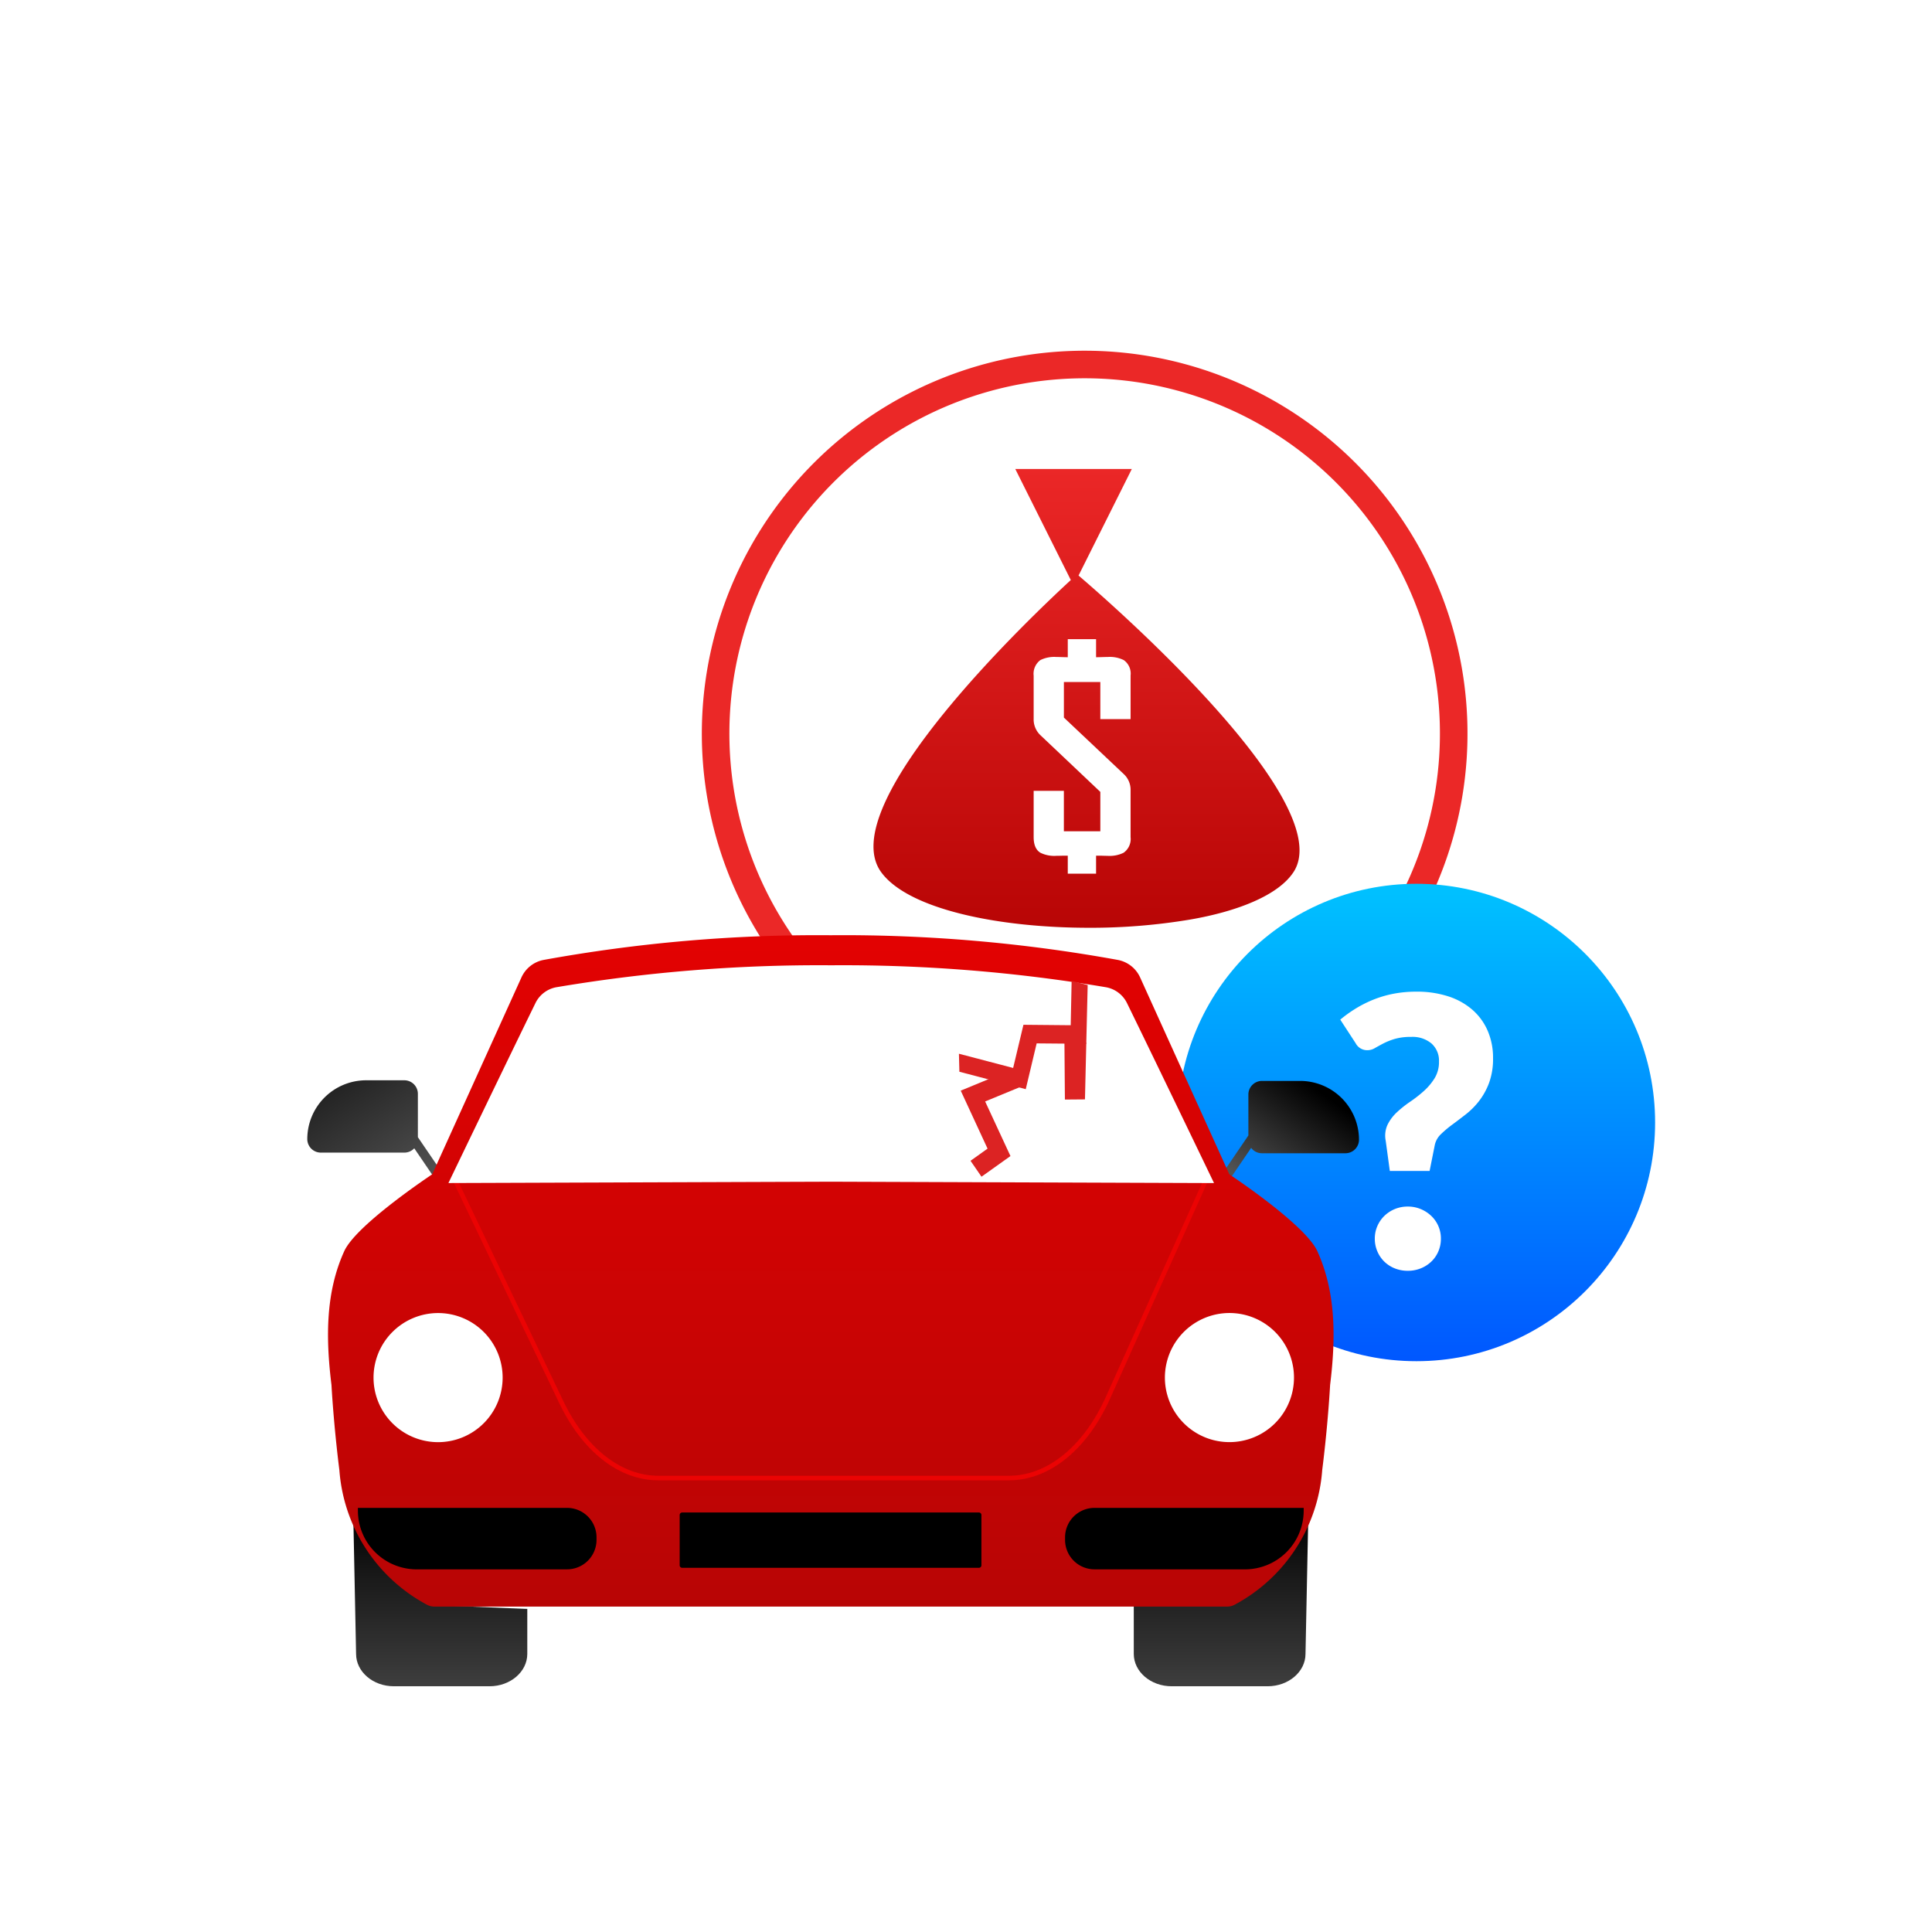 <svg xmlns="http://www.w3.org/2000/svg" xmlns:xlink="http://www.w3.org/1999/xlink" width="422" height="422" viewBox="0 0 422 422">
  <defs>
    <filter id="Path_47931" x="107.07" y="31.047" width="257.672" height="257.672" filterUnits="userSpaceOnUse">
      <feOffset input="SourceAlpha"/>
      <feGaussianBlur stdDeviation="5" result="blur"/>
      <feFlood flood-opacity="0.161"/>
      <feComposite operator="in" in2="blur"/>
      <feComposite in="SourceGraphic"/>
    </filter>
    <linearGradient id="linear-gradient" x1="0.5" x2="0.5" y2="1" gradientUnits="objectBoundingBox">
      <stop offset="0" stop-color="#eb2727"/>
      <stop offset="1" stop-color="#b80505"/>
    </linearGradient>
    <linearGradient id="linear-gradient-2" x1="0.5" x2="0.5" y2="1" gradientUnits="objectBoundingBox">
      <stop offset="0" stop-color="#00c2ff"/>
      <stop offset="1" stop-color="#0057ff"/>
    </linearGradient>
    <linearGradient id="linear-gradient-3" x1="0.5" x2="0.5" y2="1.384" gradientUnits="objectBoundingBox">
      <stop offset="0"/>
      <stop offset="0.288" stop-color="#1b1b1b"/>
      <stop offset="1" stop-color="#545454"/>
    </linearGradient>
    <linearGradient id="linear-gradient-5" x1="0.739" y1="0.134" x2="0" y2="0.878" gradientUnits="objectBoundingBox">
      <stop offset="0"/>
      <stop offset="1" stop-color="#545454"/>
    </linearGradient>
    <linearGradient id="linear-gradient-6" x1="-0.381" y1="-0.57" x2="1" y2="1" gradientUnits="objectBoundingBox">
      <stop offset="0"/>
      <stop offset="0.175" stop-color="#0f0f0f"/>
      <stop offset="1" stop-color="#545454"/>
    </linearGradient>
    <linearGradient id="linear-gradient-7" x1="0.5" y1="-0.665" x2="0.5" y2="1" gradientUnits="objectBoundingBox">
      <stop offset="0" stop-color="red"/>
      <stop offset="1" stop-color="#b80505"/>
    </linearGradient>
    <filter id="Path_77733" x="56.649" y="189.258" width="249.635" height="176.658" filterUnits="userSpaceOnUse">
      <feOffset input="SourceAlpha"/>
      <feGaussianBlur stdDeviation="5" result="blur-2"/>
      <feFlood flood-opacity="0.161"/>
      <feComposite operator="in" in2="blur-2"/>
      <feComposite in="SourceGraphic"/>
    </filter>
    <clipPath id="clip-total_loss_2">
      <rect width="422" height="422"/>
    </clipPath>
  </defs>
  <g id="total_loss_2" data-name="total loss – 2" clip-path="url(#clip-total_loss_2)">
    <g id="Group_79219" data-name="Group 79219" transform="translate(-7002.047 -2591.01)">
      <g transform="matrix(1, 0, 0, 1, 7002.05, 2591.01)" filter="url(#Path_47931)">
        <path id="Path_47931-2" data-name="Path 47931" d="M310.44,143.753a80.334,80.334,0,1,1,0-113.609h0a80.336,80.336,0,0,1,0,113.609" transform="matrix(0.87, -0.5, 0.5, 0.87, -27.22, 211.4)" fill="#fff" stroke="#eb2827" stroke-width="6"/>
      </g>
      <g id="Group_79208" data-name="Group 79208" transform="translate(447.032 -13.475)">
        <path id="Union_532" data-name="Union 532" d="M1.673,88.059C-9.016,73.341,34.7,31.983,43.1,24.26L30.97,0H56.427L44.789,23.276c4.573,3.894,57.186,49.224,46.95,64.783C88.4,93.133,79.53,96.625,69.2,98.413a131.536,131.536,0,0,1-22.151,1.8C27.207,100.211,7.551,96.145,1.673,88.059Z" transform="translate(6745.808 2706.922)" fill="url(#linear-gradient)"/>
        <path id="Path_77721" data-name="Path 77721" d="M22.907,46.612a3.674,3.674,0,0,1-1.524,3.415,6.909,6.909,0,0,1-3.5.677q-.4,0-1.242-.028H15.37V54.6H9.189V50.677H7.919Q7.1,50.7,6.677,50.7a6.836,6.836,0,0,1-3.472-.677q-1.468-.9-1.468-3.415v-10.1h6.6v8.835H16.3V36.733L3.177,24.314a4.749,4.749,0,0,1-1.44-3.585V11.358A3.728,3.728,0,0,1,3.205,7.943a6.836,6.836,0,0,1,3.472-.677q.423,0,1.256.028t1.256.028V3.37H15.37V7.322q.423,0,1.284-.028t1.284-.028a6.836,6.836,0,0,1,3.472.677,3.6,3.6,0,0,1,1.5,3.359v9.54H16.3v-8.1H8.342V20.5L21.383,32.81a4.672,4.672,0,0,1,1.524,3.585Z" transform="translate(6779.056 2740.72)" fill="#fff"/>
      </g>
    </g>
    <g id="Group_79221" data-name="Group 79221" transform="translate(-278.818 -855.592)">
      <circle id="Ellipse_2103" data-name="Ellipse 2103" cx="52.14" cy="52.14" r="52.14" transform="translate(536.057 1048.633)" fill="url(#linear-gradient-2)"/>
      <path id="Path_85358" data-name="Path 85358" d="M2.5-54.284a28.675,28.675,0,0,1,3.3-2.378A25.84,25.84,0,0,1,9.635-58.61a24,24,0,0,1,4.408-1.312,26.035,26.035,0,0,1,5.1-.472,22.038,22.038,0,0,1,6.95,1.025,15.05,15.05,0,0,1,5.268,2.931,12.851,12.851,0,0,1,3.342,4.592,14.8,14.8,0,0,1,1.168,5.966,15.229,15.229,0,0,1-.861,5.391,15.018,15.018,0,0,1-2.173,3.957A16.66,16.66,0,0,1,29.95-33.62q-1.578,1.23-2.993,2.275a23.271,23.271,0,0,0-2.46,2.071,4.613,4.613,0,0,0-1.333,2.3l-1.148,5.74H13.325l-.9-6.6a5.693,5.693,0,0,1,.41-3.506,9.377,9.377,0,0,1,2.03-2.706,23.716,23.716,0,0,1,2.891-2.3,28.256,28.256,0,0,0,2.993-2.337A13.03,13.03,0,0,0,23.1-41.472a6.769,6.769,0,0,0,.964-3.669,5,5,0,0,0-1.62-3.916A6.413,6.413,0,0,0,18-50.512a12.438,12.438,0,0,0-3.629.451,14.622,14.622,0,0,0-2.5,1q-1.045.553-1.825,1a3.086,3.086,0,0,1-1.558.451,2.823,2.823,0,0,1-2.624-1.517ZM10.045-6.437A6.8,6.8,0,0,1,10.6-9.184,6.943,6.943,0,0,1,12.116-11.4a7.238,7.238,0,0,1,2.276-1.5,7.309,7.309,0,0,1,2.87-.554,7.2,7.2,0,0,1,2.829.554,7.493,7.493,0,0,1,2.3,1.5,6.786,6.786,0,0,1,1.538,2.214,6.8,6.8,0,0,1,.553,2.747,6.951,6.951,0,0,1-.553,2.768,6.73,6.73,0,0,1-1.538,2.235A7.2,7.2,0,0,1,20.09.041a7.444,7.444,0,0,1-2.829.533,7.555,7.555,0,0,1-2.87-.533,6.959,6.959,0,0,1-2.276-1.476A6.884,6.884,0,0,1,10.6-3.67,6.951,6.951,0,0,1,10.045-6.437Z" transform="translate(569.067 1132.591)" fill="#fff"/>
    </g>
    <g id="Group_82731" data-name="Group 82731" transform="translate(60.921 200.35)">
      <path id="Path_77729" data-name="Path 77729" d="M114.464,98.682v10.565c0,3.9,3.706,7.071,8.278,7.071h20.952c4.571,0,8.279-3.167,8.279-7.073.208-10.469.417-20.4.626-30.871-2.537,4.651-4.571,8.31-7.508,10.688,0,0-7.522,8.546-12.512,9.62Z" transform="translate(72.262 51.657)" fill="url(#linear-gradient-3)"/>
      <path id="Path_77731" data-name="Path 77731" d="M46.026,99.431v9.816c0,3.906-3.7,7.071-8.253,7.071H16.883c-4.558,0-8.253-3.167-8.253-7.071-.208-10.47-.417-20.4-.625-30.873,2.529,4.651,4.557,8.31,7.485,10.688,0,0,7.5,8.546,12.476,9.62Z" transform="translate(8.227 51.657)" fill="url(#linear-gradient-3)"/>
      <path id="Union_613" data-name="Union 613" d="M10528.079-19728.189l5.615-8.244v-8.953a2.968,2.968,0,0,1,2.964-2.963h8.332a12.859,12.859,0,0,1,12.866,12.84,2.966,2.966,0,0,1-2.969,2.959h-18.229a2.959,2.959,0,0,1-2.359-1.172l-4.55,6.674Z" transform="translate(-10321.936 19784.102)" fill="url(#linear-gradient-5)"/>
      <path id="Union_612" data-name="Union 612" d="M10551.443-19733.494a2.964,2.964,0,0,1-2.172.943h-18.229a2.961,2.961,0,0,1-2.964-2.959,12.851,12.851,0,0,1,12.861-12.84h8.331a2.961,2.961,0,0,1,2.964,2.963v9.463l5.273,7.74-1.675,1.141Z" transform="translate(-10521.88 19783.963)" fill="url(#linear-gradient-6)"/>
      <g transform="matrix(1, 0, 0, 1, -60.92, -200.35)" filter="url(#Path_77733)">
        <path id="Path_77733-2" data-name="Path 77733" d="M221.814,70.245C219.342,64.82,204.828,54.96,202.6,53.474l-19.485-43a6.711,6.711,0,0,0-4.911-3.837,334.921,334.921,0,0,0-61.989-5.394c-.226,0-.446.007-.672.008s-.446-.008-.672-.008A334.951,334.951,0,0,0,52.883,6.632a6.708,6.708,0,0,0-4.91,3.837l-19.487,43C26.265,54.96,11.751,64.82,9.279,70.244c-4.1,8.989-4.061,18.977-2.8,29.21.579,9.89,1.728,18.614,1.728,18.614a36.35,36.35,0,0,0,19.126,29.415,3.381,3.381,0,0,0,1.61.409H202.152a3.381,3.381,0,0,0,1.61-.409,36.346,36.346,0,0,0,19.124-29.415s1.151-8.724,1.728-18.616c1.261-10.232,1.293-20.218-2.8-29.207" transform="translate(65.92 203.03)" fill="url(#linear-gradient-7)"/>
      </g>
      <path id="Path_77734" data-name="Path 77734" d="M221.814,70.245C219.342,64.82,204.828,54.96,202.6,53.474l-19.485-43a6.711,6.711,0,0,0-4.911-3.837,334.921,334.921,0,0,0-61.989-5.394c-.226,0-.446.007-.672.008s-.446-.008-.672-.008A334.951,334.951,0,0,0,52.883,6.632a6.708,6.708,0,0,0-4.91,3.837l-19.487,43C26.265,54.96,11.751,64.82,9.279,70.244c-4.1,8.989-4.061,18.977-2.8,29.21.579,9.89,1.728,18.614,1.728,18.614a36.35,36.35,0,0,0,19.126,29.415,3.381,3.381,0,0,0,1.61.409H202.152a3.381,3.381,0,0,0,1.61-.409,36.346,36.346,0,0,0,19.124-29.415s1.151-8.724,1.728-18.616C225.875,89.221,225.908,79.234,221.814,70.245Z" transform="translate(5 2.675)" fill="none"/>
      <path id="Path_77735" data-name="Path 77735" d="M143.7,100.357H67.1c-8.337,0-16.184-6.139-21.178-16.572L24.733,39.493,22.727,35.3l-.049-.1,1.638-3.321L186.749,35.2,165.335,82.8C160.382,93.808,152.311,100.357,143.7,100.357Z" transform="translate(15.762 22.134)" fill="none" stroke="#eb0303" stroke-miterlimit="10" stroke-width="1"/>
      <path id="Path_77736" data-name="Path 77736" d="M25.932,51.721a14.1,14.1,0,1,1-14.124,14.1,14.112,14.112,0,0,1,14.124-14.1" transform="translate(8.86 34.734)" fill="#fff"/>
      <path id="Path_77737" data-name="Path 77737" d="M130.263,51.784A14.1,14.1,0,1,1,117.6,67.213a14.114,14.114,0,0,1,12.659-15.429" transform="translate(75.991 34.729)" fill="#fff"/>
      <path id="Path_77739" data-name="Path 77739" d="M150.978,35.419h-18.23a2.962,2.962,0,0,1-2.964-2.959v-9.88a2.962,2.962,0,0,1,2.964-2.959h8.33a12.851,12.851,0,0,1,12.864,12.839A2.961,2.961,0,0,1,150.978,35.419Z" transform="translate(82.631 16.132)" fill="none"/>
      <path id="Path_77741" data-name="Path 77741" d="M4.2,35.335h18.23a2.962,2.962,0,0,0,2.964-2.959V22.5a2.962,2.962,0,0,0-2.964-2.959H14.1A12.851,12.851,0,0,0,1.234,32.375,2.961,2.961,0,0,0,4.2,35.335Z" transform="translate(3.965 16.079)" fill="none"/>
      <path id="Path_77742" data-name="Path 77742" d="M55.421,91.176H22.563A12.832,12.832,0,0,1,9.719,78.357V77.75h45.7a6.437,6.437,0,0,1,6.422,6.411v.6a6.437,6.437,0,0,1-6.424,6.411" transform="translate(7.534 51.261)"/>
      <path id="Path_77743" data-name="Path 77743" d="M53.259,78.365h64.81a.551.551,0,0,1,.551.551V89.9a.551.551,0,0,1-.551.551H53.259a.551.551,0,0,1-.551-.551V78.916a.551.551,0,0,1,.551-.551" transform="translate(34.83 51.652)"/>
      <path id="Path_77744" data-name="Path 77744" d="M104.061,52.538l83.614.3s-12.727-26.467-19.055-39.4a6.361,6.361,0,0,0-4.7-3.4,344.974,344.974,0,0,0-59.25-4.776c-.2,0-.405.007-.609.008s-.405-.007-.609-.008A344.957,344.957,0,0,0,44.2,10.031a6.355,6.355,0,0,0-4.7,3.4c-6.329,12.937-19.056,39.4-19.056,39.4Z" transform="translate(16.581 5.226)" fill="#fff"/>
      <path id="Path_77745" data-name="Path 77745" d="M110.616,91.176h32.858a12.832,12.832,0,0,0,12.844-12.82V77.75h-45.7a6.435,6.435,0,0,0-6.422,6.411v.6a6.434,6.434,0,0,0,6.422,6.411" transform="translate(67.522 51.261)"/>
    </g>
    <g id="Group_79225" data-name="Group 79225" transform="translate(236.307 212.963) rotate(60)">
      <path id="Path_64690" data-name="Path 64690" d="M4.926,33.735,1.471,31.853l8.611-8.7L3.039,16.488,8.286,7.595,0,2.58,2.541,0,13.5,6.683l-5.5,9.339,7.472,7.063Z" transform="translate(0 0)" fill="#dc2323"/>
      <path id="Path_64722" data-name="Path 64722" d="M0,0,4.775.8,4.383,13.187H0Z" transform="matrix(0.493, -0.87, 0.87, 0.493, 10.239, 10.312)" fill="#dc2323"/>
      <path id="Path_64691" data-name="Path 64691" d="M18.549,18.4l-4.21.335L13.9,14.187,0,12.929,1.716,0l4.2.464L4.713,9.49l13.094,1.174Z" transform="translate(8.648 22.617)" fill="#dc2323"/>
    </g>
  </g>
</svg>

